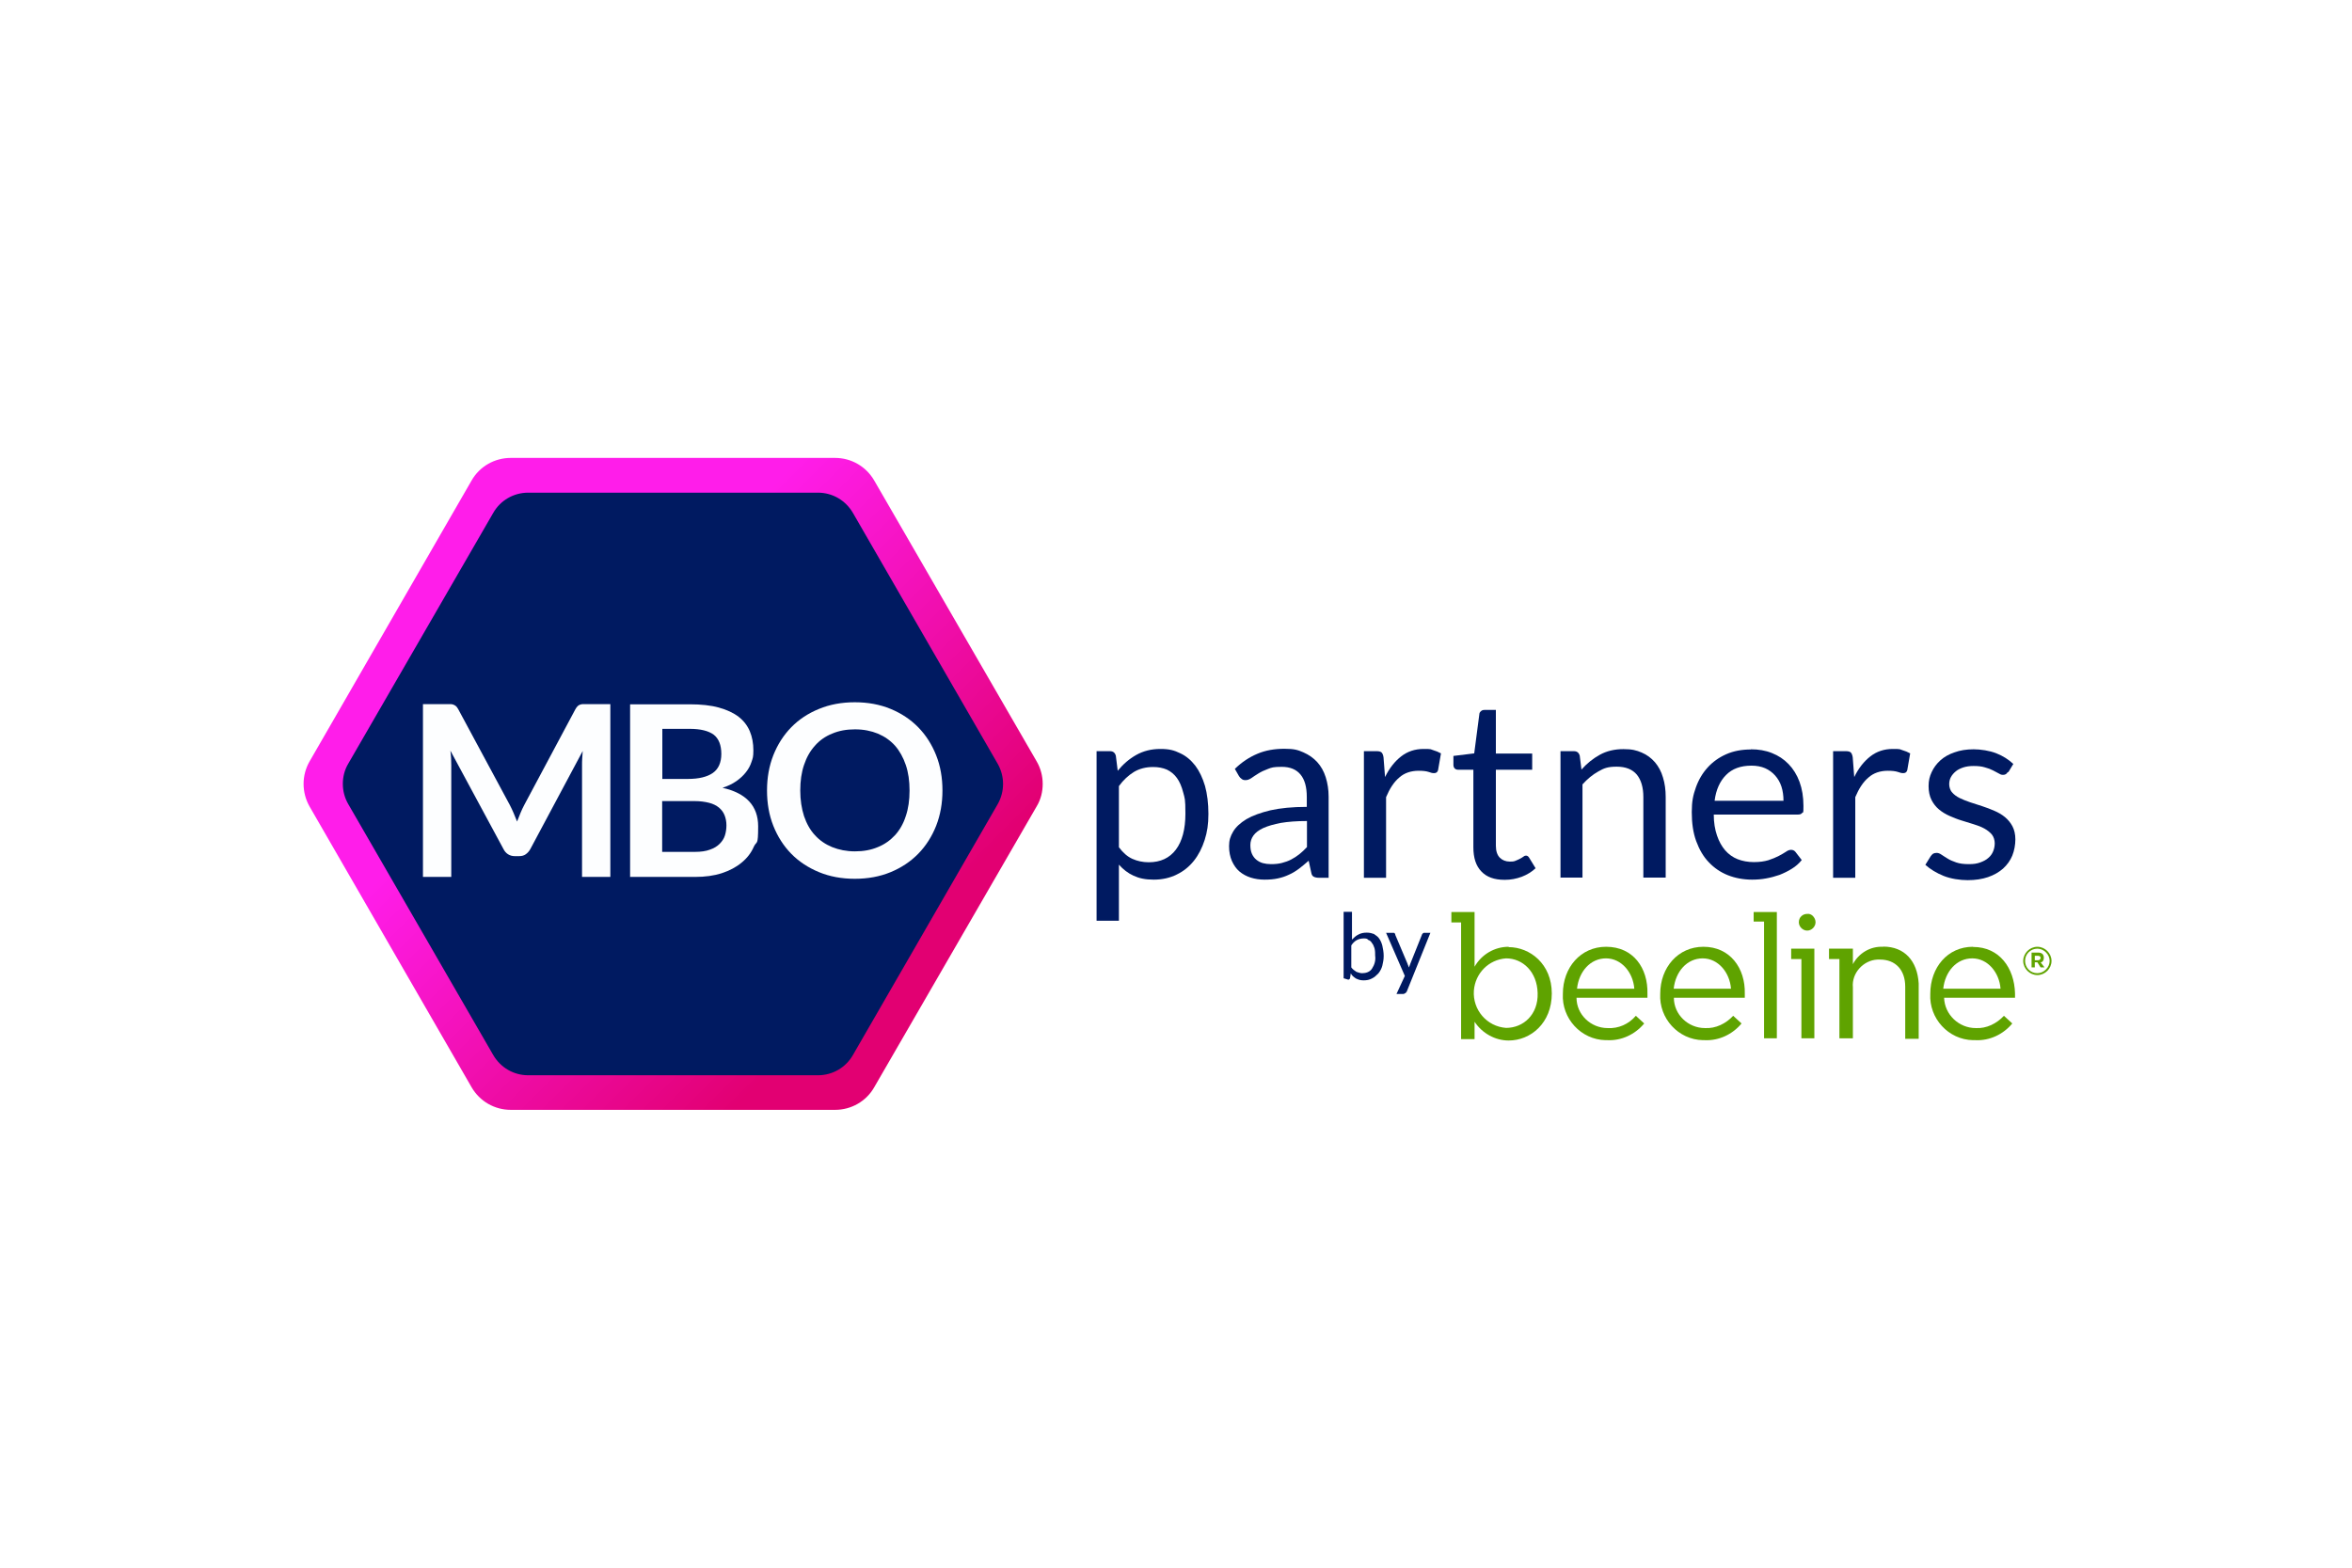 <svg width="300" height="200" viewBox="0 0 300 200" fill="none" xmlns="http://www.w3.org/2000/svg">
<rect width="300" height="200" fill="white"/>
<g clip-path="url(#clip0_857_140)">
<g clip-path="url(#clip1_857_140)">
<path d="M132.998 100.005C132.998 101.005 132.759 102.005 132.215 102.896L111.512 138.7C110.49 140.504 108.577 141.591 106.511 141.591H65.149C63.083 141.591 61.191 140.504 60.147 138.7L39.488 102.896C38.466 101.092 38.466 98.918 39.488 97.135L60.147 61.309C61.169 59.505 63.083 58.418 65.149 58.418H106.511C108.577 58.418 110.469 59.505 111.512 61.309L132.215 97.113C132.737 98.005 132.998 99.005 132.998 100.005Z" fill="url(#paint0_linear_857_140)"/>
<path d="M43.728 100.005C43.728 99.113 43.946 98.222 44.424 97.418L62.909 65.44C63.822 63.831 65.519 62.853 67.367 62.853H104.336C106.185 62.853 107.859 63.831 108.794 65.44L127.257 97.439C128.17 99.048 128.17 100.983 127.257 102.592L108.794 134.591C107.881 136.2 106.185 137.178 104.336 137.178H67.367C65.519 137.178 63.844 136.2 62.909 134.591L44.424 102.592C43.968 101.809 43.728 100.918 43.728 100.005Z" fill="#001A61"/>
<path d="M65.519 103.744C65.671 104.092 65.801 104.44 65.953 104.809C66.106 104.44 66.236 104.092 66.388 103.722C66.541 103.353 66.693 103.027 66.867 102.7L73.391 90.483C73.478 90.331 73.565 90.201 73.652 90.114C73.739 90.027 73.826 89.961 73.934 89.918C74.043 89.874 74.152 89.853 74.282 89.831C74.413 89.831 74.565 89.831 74.761 89.831H77.849V111.874H74.239V97.635C74.239 97.374 74.239 97.092 74.261 96.766C74.282 96.44 74.304 96.135 74.326 95.809L67.65 108.309C67.497 108.592 67.302 108.809 67.062 108.983C66.823 109.157 66.541 109.222 66.214 109.222H65.649C65.323 109.222 65.04 109.135 64.801 108.983C64.562 108.831 64.366 108.613 64.214 108.309L57.45 95.766C57.494 96.092 57.516 96.44 57.538 96.744C57.538 97.07 57.559 97.353 57.559 97.635V111.874H53.949V89.831H57.037C57.211 89.831 57.385 89.831 57.516 89.831C57.646 89.831 57.777 89.874 57.886 89.918C57.994 89.961 58.081 90.027 58.19 90.114C58.277 90.201 58.364 90.331 58.451 90.483L65.04 102.722C65.214 103.048 65.366 103.396 65.519 103.744Z" fill="#FDFEFF"/>
<path d="M80.371 111.896V89.853H87.983C89.418 89.853 90.657 89.983 91.68 90.266C92.702 90.548 93.55 90.94 94.202 91.44C94.855 91.94 95.333 92.57 95.638 93.287C95.942 94.005 96.094 94.831 96.094 95.722C96.094 96.614 96.007 96.744 95.855 97.201C95.703 97.679 95.463 98.114 95.137 98.526C94.811 98.94 94.42 99.309 93.919 99.657C93.419 100.005 92.832 100.287 92.158 100.505C95.181 101.179 96.703 102.831 96.703 105.418C96.703 108.005 96.529 107.222 96.159 108.005C95.811 108.809 95.29 109.483 94.594 110.048C93.919 110.613 93.071 111.07 92.071 111.396C91.071 111.722 89.94 111.874 88.657 111.874H80.328L80.371 111.896ZM84.46 99.374H87.743C89.135 99.374 90.201 99.114 90.918 98.614C91.636 98.114 92.006 97.287 92.006 96.179C92.006 95.07 91.68 94.222 91.027 93.722C90.375 93.244 89.353 92.983 87.983 92.983H84.481V99.353L84.46 99.374ZM84.46 102.222V108.679H88.635C89.396 108.679 90.027 108.592 90.549 108.396C91.071 108.222 91.484 107.961 91.788 107.657C92.093 107.353 92.332 107.005 92.463 106.592C92.593 106.179 92.658 105.744 92.658 105.287C92.658 104.831 92.571 104.374 92.419 104.005C92.267 103.613 92.028 103.309 91.701 103.027C91.375 102.766 90.962 102.548 90.44 102.418C89.918 102.287 89.309 102.2 88.592 102.2H84.438L84.46 102.222Z" fill="#FDFEFF"/>
<path d="M120.211 100.853C120.211 102.461 119.95 103.961 119.406 105.353C118.863 106.722 118.102 107.918 117.123 108.918C116.144 109.918 114.97 110.7 113.6 111.266C112.23 111.831 110.708 112.113 109.033 112.113C107.359 112.113 105.836 111.831 104.466 111.266C103.096 110.7 101.9 109.918 100.922 108.918C99.943 107.918 99.182 106.722 98.638 105.353C98.095 103.983 97.834 102.483 97.834 100.853C97.834 99.222 98.095 97.744 98.638 96.353C99.182 94.983 99.943 93.787 100.922 92.787C101.9 91.787 103.075 91.005 104.466 90.44C105.836 89.874 107.359 89.592 109.033 89.592C110.708 89.592 112.23 89.874 113.6 90.44C114.97 91.005 116.144 91.787 117.123 92.787C118.102 93.787 118.863 94.983 119.406 96.353C119.95 97.722 120.211 99.222 120.211 100.853ZM116.014 100.853C116.014 99.635 115.862 98.548 115.535 97.592C115.209 96.635 114.753 95.809 114.165 95.135C113.556 94.461 112.839 93.961 111.969 93.592C111.121 93.244 110.142 93.048 109.055 93.048C107.968 93.048 107.011 93.222 106.141 93.592C105.271 93.94 104.532 94.461 103.945 95.135C103.336 95.809 102.879 96.614 102.553 97.592C102.227 98.548 102.074 99.635 102.074 100.853C102.074 102.07 102.248 103.157 102.553 104.113C102.879 105.07 103.336 105.896 103.945 106.548C104.553 107.222 105.293 107.722 106.141 108.07C107.011 108.418 107.968 108.613 109.055 108.613C110.142 108.613 111.099 108.439 111.969 108.07C112.839 107.722 113.556 107.2 114.165 106.548C114.774 105.874 115.231 105.07 115.535 104.113C115.862 103.157 116.014 102.07 116.014 100.853Z" fill="#FDFEFF"/>
<path d="M192.431 120.787C190.626 120.787 188.973 121.765 188.082 123.331V116.352H185.124V117.679H186.364V132.57H188.082V130.352C189.06 131.831 190.713 132.744 192.431 132.744C195.236 132.744 197.933 130.526 197.933 126.744C197.933 122.961 195.128 120.831 192.431 120.831V120.787ZM192.105 131.135C189.648 130.961 187.821 128.831 187.995 126.374C188.169 124.157 189.887 122.418 192.105 122.265C194.236 122.265 196.063 123.983 196.128 126.7C196.215 129.418 194.323 131.135 192.105 131.135Z" fill="#5FA300"/>
<path d="M204.848 120.787C201.63 120.787 199.346 123.418 199.346 126.787C199.173 129.918 201.652 132.635 204.783 132.7H205.022C206.827 132.787 208.567 131.961 209.72 130.57L208.654 129.591C207.741 130.657 206.436 131.244 205.044 131.157C202.913 131.157 201.086 129.439 201.086 127.287H210.133V126.787C210.22 123.505 208.328 120.787 204.87 120.787H204.848ZM201.151 126.135C201.391 123.918 202.869 122.265 204.848 122.265C206.827 122.265 208.306 124.07 208.458 126.135H201.13H201.151Z" fill="#5FA300"/>
<path d="M217.266 120.787C214.047 120.787 211.764 123.418 211.764 126.787C211.59 129.918 214.069 132.635 217.201 132.7H217.44C219.245 132.787 220.984 131.961 222.137 130.57L221.071 129.591C220.158 130.57 218.853 131.244 217.461 131.157C215.33 131.157 213.504 129.439 213.504 127.287H222.55V126.787C222.637 123.505 220.658 120.787 217.287 120.787H217.266ZM213.482 126.135C213.721 123.918 215.2 122.265 217.179 122.265C219.158 122.265 220.636 124.07 220.789 126.135H213.46H213.482Z" fill="#5FA300"/>
<path d="M226.638 116.352V132.461H225.007V117.57H223.681V116.352H226.638Z" fill="#5FA300"/>
<path d="M240.208 120.787C238.555 120.7 237.077 121.613 236.337 123.005V121.026H233.293V122.352H234.619V132.461H236.337V125.961C236.163 124.157 237.664 122.505 239.469 122.418H239.795C241.774 122.418 243.013 123.744 243.013 125.874V132.526H244.731V125.461C244.557 122.592 242.926 120.765 240.208 120.765V120.787Z" fill="#5FA300"/>
<path d="M251.647 120.787C248.429 120.787 246.21 123.418 246.21 126.787C246.036 129.918 248.516 132.635 251.647 132.7H251.973C253.778 132.787 255.518 131.961 256.67 130.57L255.605 129.591C254.692 130.57 253.387 131.244 251.995 131.157C249.864 131.157 248.037 129.439 247.972 127.287H257.018V126.722C256.931 123.505 255.039 120.809 251.669 120.809L251.647 120.787ZM247.863 126.135C248.102 123.918 249.581 122.265 251.56 122.265C253.539 122.265 255.018 124.07 255.17 126.135H247.841H247.863Z" fill="#5FA300"/>
<path d="M230.51 116.592C229.944 116.592 229.444 117.005 229.444 117.657C229.444 118.222 229.944 118.722 230.51 118.722C231.075 118.722 231.575 118.222 231.575 117.657C231.575 117.092 231.075 116.505 230.51 116.592Z" fill="#5FA300"/>
<path d="M231.423 121.026V122.265V132.461H229.77V122.352H228.465V121.026H231.423Z" fill="#5FA300"/>
<path d="M260.694 122.179C260.694 121.765 260.455 121.526 259.954 121.526H259.128V123.418H259.541V122.766H259.867L260.281 123.418H260.781L260.281 122.766C260.52 122.766 260.694 122.527 260.694 122.2V122.179ZM259.954 122.505H259.541V121.939H259.954C260.128 121.939 260.281 122.026 260.281 122.179C260.281 122.331 260.193 122.505 259.954 122.505Z" fill="#5FA300"/>
<path d="M259.868 120.787C258.889 120.787 258.062 121.613 258.062 122.592C258.062 123.57 258.889 124.397 259.868 124.397C260.846 124.397 261.673 123.57 261.673 122.592C261.673 121.613 260.846 120.787 259.868 120.787ZM259.868 124.157C258.954 124.157 258.301 123.418 258.301 122.592C258.301 121.679 259.041 121.026 259.868 121.026C260.694 121.026 261.434 121.766 261.434 122.592C261.434 123.418 260.694 124.157 259.868 124.157Z" fill="#5FA300"/>
<path d="M171.38 124.809V116.331H172.446V119.874C172.685 119.635 172.946 119.374 173.272 119.222C173.599 119.048 173.925 118.983 174.338 118.983C174.751 118.983 174.99 119.07 175.251 119.157C175.491 119.331 175.751 119.483 175.904 119.722C176.078 119.961 176.23 120.287 176.317 120.635C176.404 121.048 176.491 121.461 176.491 121.961C176.491 122.461 176.404 122.787 176.317 123.2C176.23 123.526 176.078 123.852 175.817 124.178C175.578 124.418 175.317 124.678 174.99 124.831C174.664 125.005 174.338 125.07 173.925 125.07C173.512 125.07 173.272 124.983 172.946 124.831C172.707 124.657 172.446 124.505 172.294 124.178L172.207 124.744C172.207 124.918 172.033 124.983 171.968 124.983L171.402 124.809H171.38ZM173.925 119.722C173.599 119.722 173.272 119.809 173.011 119.961C172.75 120.113 172.511 120.374 172.359 120.613V123.418C172.533 123.657 172.772 123.831 173.011 123.983C173.251 124.07 173.512 124.157 173.751 124.157C174.251 124.157 174.729 123.983 174.99 123.592C175.317 123.092 175.491 122.526 175.404 121.939C175.404 121.613 175.404 121.287 175.317 120.961C175.23 120.722 175.143 120.461 174.99 120.309C174.903 120.135 174.751 119.983 174.49 119.896C174.403 119.722 174.164 119.722 173.925 119.722Z" fill="#001A61"/>
<path d="M179.361 126.548C179.361 126.635 179.274 126.722 179.187 126.722C179.1 126.809 179.014 126.809 178.948 126.809H178.122L179.187 124.505L176.795 119.005H177.709C177.796 119.005 177.883 119.005 177.883 119.092C177.97 119.092 177.97 119.178 177.97 119.265L179.535 122.961C179.535 123.048 179.622 123.135 179.622 123.2C179.622 123.265 179.709 123.374 179.709 123.439C179.709 123.352 179.796 123.265 179.796 123.2L179.883 122.961L181.362 119.265C181.362 119.178 181.449 119.178 181.449 119.092C181.536 119.092 181.536 119.005 181.623 119.005H182.449L179.405 126.57L179.361 126.548Z" fill="#001A61"/>
<path d="M139.87 117.461V95.831H141.566C141.979 95.831 142.218 96.026 142.327 96.418L142.566 98.331C143.262 97.483 144.045 96.809 144.937 96.309C145.828 95.809 146.85 95.548 148.003 95.548C149.156 95.548 149.764 95.722 150.526 96.092C151.287 96.439 151.917 96.983 152.461 97.679C152.983 98.374 153.396 99.244 153.701 100.266C153.983 101.287 154.135 102.483 154.135 103.831C154.135 105.179 153.983 106.135 153.657 107.157C153.331 108.179 152.874 109.07 152.287 109.809C151.7 110.548 150.96 111.157 150.091 111.57C149.221 112.005 148.242 112.222 147.155 112.222C146.068 112.222 145.306 112.048 144.589 111.722C143.871 111.396 143.262 110.918 142.719 110.309V117.461H139.87ZM147.068 97.853C146.133 97.853 145.328 98.07 144.632 98.483C143.936 98.918 143.284 99.505 142.719 100.287V108.092C143.24 108.787 143.806 109.287 144.437 109.57C145.067 109.852 145.763 110.005 146.524 110.005C148.025 110.005 149.177 109.461 149.982 108.396C150.787 107.331 151.2 105.787 151.2 103.809C151.2 101.831 151.113 101.853 150.917 101.092C150.721 100.331 150.46 99.722 150.112 99.244C149.764 98.766 149.33 98.418 148.829 98.179C148.307 97.961 147.742 97.853 147.09 97.853H147.068Z" fill="#001A61"/>
<path d="M169.51 111.983H168.249C167.966 111.983 167.749 111.939 167.575 111.852C167.401 111.765 167.292 111.592 167.249 111.309L166.922 109.809C166.487 110.2 166.074 110.526 165.683 110.831C165.27 111.135 164.856 111.396 164.4 111.592C163.943 111.809 163.486 111.961 162.965 112.07C162.464 112.179 161.899 112.222 161.29 112.222C160.681 112.222 160.072 112.135 159.529 111.961C158.985 111.787 158.506 111.526 158.093 111.179C157.68 110.831 157.376 110.374 157.136 109.852C156.897 109.309 156.767 108.679 156.767 107.939C156.767 107.2 156.941 106.679 157.289 106.092C157.637 105.505 158.202 104.983 158.985 104.505C159.768 104.048 160.79 103.679 162.051 103.374C163.312 103.092 164.856 102.939 166.683 102.939V101.679C166.683 100.418 166.422 99.461 165.879 98.809C165.335 98.157 164.552 97.831 163.486 97.831C162.421 97.831 162.203 97.918 161.747 98.092C161.268 98.266 160.855 98.461 160.507 98.679C160.159 98.896 159.855 99.092 159.616 99.266C159.355 99.439 159.115 99.526 158.876 99.526C158.637 99.526 158.506 99.483 158.376 99.374C158.224 99.266 158.115 99.157 158.028 99.005L157.506 98.092C158.398 97.222 159.355 96.592 160.398 96.157C161.421 95.722 162.573 95.526 163.834 95.526C165.096 95.526 165.552 95.679 166.248 95.983C166.944 96.287 167.531 96.7 168.01 97.222C168.488 97.744 168.858 98.396 169.097 99.157C169.336 99.918 169.467 100.744 169.467 101.635V111.961L169.51 111.983ZM162.138 110.244C162.638 110.244 163.095 110.2 163.508 110.092C163.921 109.983 164.313 109.852 164.683 109.657C165.052 109.461 165.4 109.244 165.726 108.983C166.053 108.722 166.379 108.418 166.705 108.07V104.744C165.4 104.744 164.291 104.831 163.378 104.983C162.464 105.157 161.725 105.374 161.138 105.635C160.572 105.896 160.137 106.222 159.877 106.592C159.616 106.961 159.485 107.352 159.485 107.809C159.485 108.266 159.55 108.613 159.681 108.918C159.811 109.222 160.007 109.483 160.246 109.679C160.485 109.874 160.768 110.026 161.073 110.113C161.399 110.2 161.747 110.244 162.116 110.244H162.138Z" fill="#001A61"/>
<path d="M173.968 111.983V95.831H175.599C175.904 95.831 176.121 95.896 176.23 96.005C176.339 96.114 176.426 96.331 176.469 96.614L176.665 99.135C177.209 98.005 177.904 97.135 178.709 96.505C179.514 95.874 180.47 95.548 181.58 95.548C182.689 95.548 182.428 95.592 182.797 95.7C183.167 95.809 183.493 95.94 183.798 96.114L183.428 98.244C183.363 98.505 183.189 98.635 182.928 98.635C182.667 98.635 182.558 98.592 182.232 98.483C181.906 98.374 181.493 98.331 180.949 98.331C179.97 98.331 179.122 98.613 178.47 99.2C177.796 99.766 177.252 100.613 176.795 101.7V111.983H173.947H173.968Z" fill="#001A61"/>
<path d="M191.887 112.244C190.604 112.244 189.626 111.896 188.952 111.179C188.256 110.461 187.93 109.439 187.93 108.092V98.2H185.994C185.82 98.2 185.69 98.157 185.559 98.048C185.45 97.939 185.385 97.787 185.385 97.57V96.439L188.038 96.113L188.691 91.114C188.691 90.961 188.778 90.831 188.908 90.722C189.017 90.614 189.169 90.57 189.365 90.57H190.8V96.135H195.432V98.2H190.8V107.896C190.8 108.57 190.974 109.092 191.3 109.418C191.626 109.744 192.061 109.918 192.583 109.918C193.105 109.918 193.149 109.874 193.366 109.787C193.584 109.7 193.779 109.613 193.932 109.526C194.084 109.439 194.236 109.352 194.345 109.266C194.453 109.179 194.562 109.157 194.649 109.157C194.801 109.157 194.932 109.244 195.041 109.418L195.867 110.766C195.389 111.222 194.78 111.592 194.106 111.852C193.41 112.113 192.692 112.244 191.974 112.244H191.887Z" fill="#001A61"/>
<path d="M199.042 111.983V95.831H200.738C201.152 95.831 201.391 96.026 201.499 96.418L201.717 98.179C202.413 97.396 203.196 96.766 204.066 96.287C204.935 95.809 205.936 95.57 207.067 95.57C208.197 95.57 208.719 95.722 209.393 96.005C210.068 96.287 210.633 96.722 211.09 97.244C211.546 97.787 211.894 98.418 212.112 99.179C212.351 99.939 212.46 100.766 212.46 101.679V111.961H209.611V101.679C209.611 100.461 209.328 99.505 208.785 98.831C208.219 98.157 207.371 97.809 206.218 97.809C205.066 97.809 204.587 98.005 203.87 98.418C203.13 98.831 202.478 99.374 201.847 100.07V111.961H198.999L199.042 111.983Z" fill="#001A61"/>
<path d="M223.333 95.592C224.29 95.592 225.203 95.744 226.008 96.07C226.834 96.396 227.53 96.853 228.139 97.483C228.726 98.092 229.204 98.853 229.531 99.744C229.857 100.635 230.031 101.657 230.031 102.809C230.031 103.961 229.987 103.548 229.879 103.7C229.77 103.853 229.596 103.918 229.335 103.918H218.592C218.592 104.939 218.744 105.831 219.005 106.592C219.266 107.353 219.614 107.983 220.049 108.483C220.484 108.983 221.028 109.374 221.637 109.613C222.246 109.852 222.941 109.983 223.703 109.983C224.464 109.983 225.029 109.896 225.551 109.744C226.073 109.57 226.508 109.396 226.878 109.2C227.247 109.005 227.552 108.831 227.813 108.657C228.052 108.483 228.269 108.418 228.465 108.418C228.661 108.418 228.878 108.505 229.009 108.679L229.813 109.722C229.465 110.157 229.052 110.526 228.552 110.831C228.074 111.135 227.53 111.396 226.986 111.613C226.421 111.809 225.856 111.961 225.247 112.07C224.659 112.179 224.072 112.222 223.485 112.222C222.376 112.222 221.332 112.026 220.397 111.657C219.462 111.287 218.636 110.722 217.962 110.005C217.266 109.287 216.744 108.374 216.352 107.309C215.961 106.244 215.787 105.005 215.787 103.613C215.787 102.222 215.961 101.44 216.309 100.461C216.657 99.483 217.157 98.635 217.809 97.918C218.462 97.2 219.245 96.635 220.18 96.222C221.115 95.809 222.159 95.614 223.333 95.614V95.592ZM223.398 97.679C222.028 97.679 220.941 98.07 220.158 98.874C219.375 99.657 218.875 100.766 218.701 102.157H227.486C227.486 101.505 227.4 100.896 227.226 100.353C227.052 99.809 226.769 99.331 226.421 98.939C226.073 98.548 225.638 98.222 225.138 98.005C224.638 97.787 224.051 97.679 223.398 97.679Z" fill="#001A61"/>
<path d="M233.815 111.983V95.831H235.446C235.75 95.831 235.968 95.896 236.076 96.005C236.185 96.114 236.272 96.331 236.316 96.614L236.511 99.135C237.055 98.005 237.751 97.135 238.556 96.505C239.36 95.874 240.317 95.548 241.426 95.548C242.535 95.548 242.274 95.592 242.644 95.7C243.014 95.809 243.34 95.94 243.644 96.114L243.275 98.244C243.209 98.505 243.035 98.635 242.774 98.635C242.513 98.635 242.405 98.592 242.079 98.483C241.752 98.374 241.339 98.331 240.795 98.331C239.817 98.331 238.969 98.613 238.316 99.2C237.642 99.766 237.099 100.613 236.642 101.7V111.983H233.793H233.815Z" fill="#001A61"/>
<path d="M256.083 98.505C255.953 98.744 255.757 98.853 255.496 98.853C255.235 98.853 255.148 98.787 254.952 98.679C254.757 98.57 254.496 98.439 254.213 98.287C253.93 98.135 253.582 98.005 253.169 97.896C252.756 97.766 252.277 97.722 251.734 97.722C251.19 97.722 250.82 97.787 250.451 97.896C250.059 98.026 249.733 98.179 249.472 98.396C249.211 98.614 248.994 98.853 248.842 99.135C248.689 99.418 248.624 99.722 248.624 100.048C248.624 100.374 248.733 100.809 248.994 101.092C249.233 101.374 249.559 101.613 249.951 101.809C250.342 102.005 250.799 102.179 251.299 102.353C251.799 102.505 252.321 102.679 252.843 102.853C253.365 103.026 253.887 103.222 254.387 103.44C254.887 103.657 255.344 103.918 255.735 104.244C256.127 104.57 256.453 104.961 256.692 105.418C256.931 105.874 257.062 106.439 257.062 107.092C257.062 107.744 256.931 108.526 256.67 109.157C256.409 109.787 256.018 110.331 255.496 110.809C254.974 111.266 254.343 111.635 253.582 111.896C252.821 112.157 251.951 112.287 250.973 112.287C249.994 112.287 248.82 112.113 247.906 111.744C246.993 111.374 246.21 110.896 245.58 110.331L246.254 109.244C246.341 109.113 246.449 109.005 246.558 108.918C246.667 108.853 246.819 108.809 247.015 108.809C247.211 108.809 247.406 108.874 247.624 109.026C247.841 109.179 248.102 109.331 248.407 109.526C248.711 109.722 249.081 109.874 249.516 110.026C249.951 110.179 250.494 110.244 251.125 110.244C251.756 110.244 252.169 110.179 252.582 110.026C252.995 109.874 253.343 109.7 253.626 109.439C253.908 109.2 254.104 108.918 254.235 108.592C254.365 108.266 254.43 107.939 254.43 107.57C254.43 107.2 254.3 106.744 254.061 106.461C253.822 106.179 253.495 105.918 253.104 105.7C252.712 105.483 252.256 105.309 251.756 105.157C251.255 105.005 250.733 104.831 250.212 104.679C249.69 104.526 249.168 104.309 248.668 104.092C248.167 103.874 247.711 103.592 247.319 103.266C246.928 102.94 246.602 102.526 246.362 102.048C246.123 101.57 245.993 100.983 245.993 100.287C245.993 99.592 246.123 99.07 246.384 98.505C246.645 97.939 247.015 97.439 247.493 97.005C247.972 96.57 248.581 96.222 249.298 95.983C250.016 95.722 250.82 95.592 251.734 95.592C252.647 95.592 253.756 95.766 254.604 96.092C255.452 96.418 256.192 96.896 256.801 97.461L256.17 98.505H256.083Z" fill="#001A61"/>
</g>
</g>
<defs>
<linearGradient id="paint0_linear_857_140" x1="110.469" y1="124.613" x2="73.121" y2="87.275" gradientUnits="userSpaceOnUse">
<stop stop-color="#E20072"/>
<stop offset="1" stop-color="#FF1DEA"/>
</linearGradient>
<clipPath id="clip0_857_140">
<rect width="224" height="85" fill="white" transform="translate(38 58)"/>
</clipPath>
<clipPath id="clip1_857_140">
<rect width="224.344" height="85" fill="white" transform="translate(37.328 57.512)"/>
</clipPath>
</defs>
</svg>
